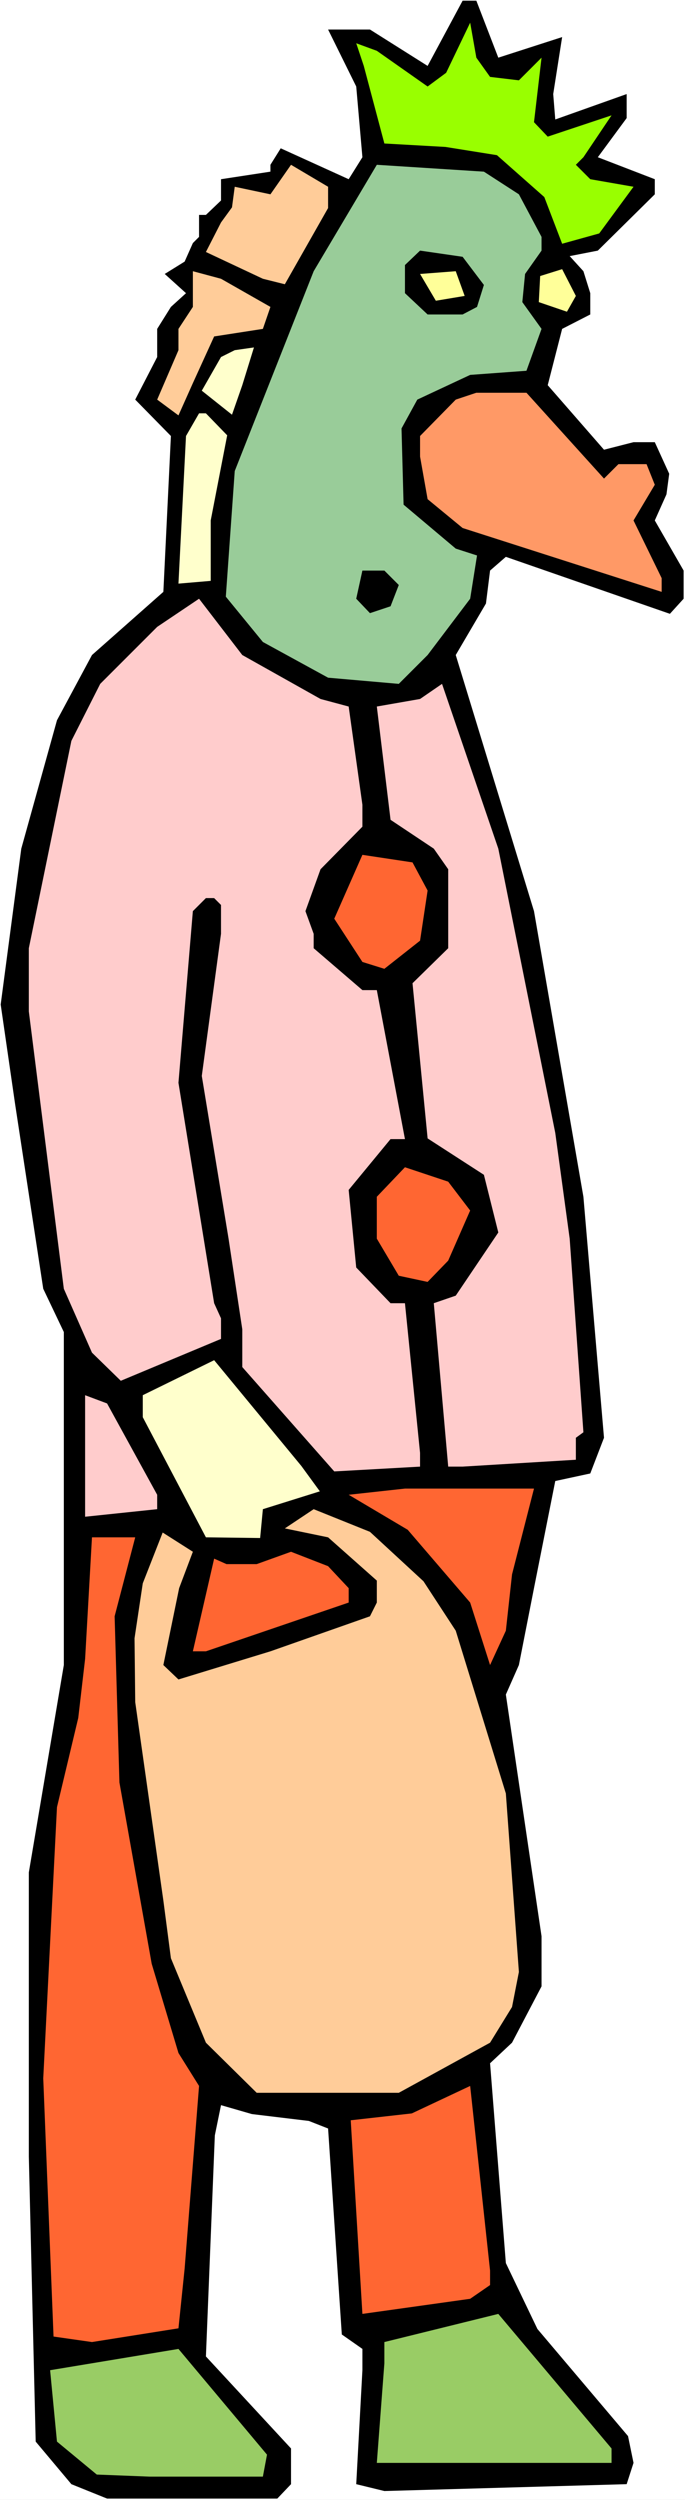 <?xml version="1.0" encoding="UTF-8" standalone="no"?>
<svg
   version="1.0"
   width="42.668mm"
   height="155.668mm"
   id="svg26"
   sodipodi:docname="Costume - Goblin.wmf"
   xmlns:inkscape="http://www.inkscape.org/namespaces/inkscape"
   xmlns:sodipodi="http://sodipodi.sourceforge.net/DTD/sodipodi-0.dtd"
   xmlns="http://www.w3.org/2000/svg"
   xmlns:svg="http://www.w3.org/2000/svg">
  <rect width="100%" height="100%" fill="#333333" stroke="none"/>
  <sodipodi:namedview
     id="namedview26"
     pagecolor="#ffffff"
     bordercolor="#000000"
     borderopacity="0.25"
     inkscape:showpageshadow="2"
     inkscape:pageopacity="0.0"
     inkscape:pagecheckerboard="0"
     inkscape:deskcolor="#d1d1d1"
     inkscape:document-units="mm" />
  <defs
     id="defs1">
    <pattern
       id="WMFhbasepattern"
       patternUnits="userSpaceOnUse"
       width="6"
       height="6"
       x="0"
       y="0" />
  </defs>
  <path
     style="fill:#ffffff;fill-opacity:1;fill-rule:evenodd;stroke:none"
     d="M 0,588.353 H 161.264 V 0 H 0 Z"
     id="path1" />
  <path
     style="fill:#000000;fill-opacity:1;fill-rule:evenodd;stroke:none"
     d="m 117.312,13.574 15.028,-4.848 -2.101,13.412 0.485,5.979 16.805,-5.979 v 5.656 l -6.787,9.211 13.412,5.171 v 3.555 l -13.412,13.25 -6.625,1.293 3.232,3.555 1.616,5.171 v 5.009 l -6.625,3.393 -3.393,13.25 13.25,15.19 6.948,-1.778 h 5.009 l 3.393,7.433 -0.646,4.848 -2.747,6.14 6.787,11.796 v 6.625 l -3.232,3.555 -38.619,-13.412 -3.717,3.232 -0.97,7.756 -7.11,12.119 18.421,60.273 11.634,67.222 4.848,56.718 -3.232,8.403 -8.241,1.778 -5.009,25.208 -3.555,18.098 -3.07,6.948 8.403,56.88 v 11.796 l -6.948,13.25 -5.171,4.848 3.717,47.023 7.433,15.513 21.33,25.208 1.293,6.302 -1.616,5.009 -57.04,1.616 -6.625,-1.616 1.454,-26.824 v -5.009 l -4.848,-3.393 -3.232,-48.477 -4.524,-1.778 -13.412,-1.616 -7.271,-2.101 -1.454,7.11 -2.101,52.032 20.037,21.653 v 8.403 l -3.232,3.393 H 25.208 L 16.805,584.637 8.403,574.618 6.787,507.558 v -66.899 l 8.241,-48.801 v -78.372 l -4.848,-10.18 -6.625,-43.468 -3.393,-23.431 4.848,-36.681 8.403,-30.218 8.241,-15.351 16.805,-14.866 1.777,-36.681 -8.403,-8.564 5.171,-10.019 v -6.625 l 3.232,-5.171 3.555,-3.232 -5.009,-4.525 4.686,-2.909 1.939,-4.363 1.454,-1.454 V 50.578 h 1.616 l 3.555,-3.393 v -5.009 l 11.634,-1.778 v -1.616 l 2.424,-3.878 15.997,7.272 3.232,-5.171 -1.454,-16.644 -6.625,-13.412 h 9.857 l 13.573,8.564 8.241,-15.351 h 3.232 z"
     id="path2" />
  <path
     style="fill:#99ff00;fill-opacity:1;fill-rule:evenodd;stroke:none"
     d="m 115.373,18.098 6.787,0.808 5.332,-5.333 -1.777,15.19 3.232,3.393 15.028,-5.009 -6.625,9.857 -1.777,1.778 3.393,3.393 10.18,1.778 -8.079,10.988 -8.726,2.424 -4.201,-10.988 -11.15,-9.857 -12.119,-1.939 -14.381,-0.808 -4.848,-18.26 -1.777,-5.333 4.848,1.778 11.957,8.403 4.363,-3.232 5.656,-11.796 1.454,8.241 z"
     id="path3" />
  <path
     style="fill:#ffcc99;fill-opacity:1;fill-rule:evenodd;stroke:none"
     d="M 77.239,48.962 67.059,66.899 61.888,65.606 48.476,59.304 l 3.555,-6.948 2.585,-3.555 0.646,-4.848 8.403,1.778 4.848,-6.948 8.726,5.171 z"
     id="path4" />
  <path
     style="fill:#99cc99;fill-opacity:1;fill-rule:evenodd;stroke:none"
     d="m 122.16,45.73 5.332,10.019 v 3.232 l -3.878,5.494 -0.646,6.625 4.524,6.302 -3.555,9.857 -13.25,0.97 -12.442,5.817 -3.717,6.787 0.485,17.937 12.281,10.342 5.009,1.616 -1.616,10.18 -10.018,13.25 -6.787,6.787 -16.643,-1.454 -15.351,-8.403 -8.726,-10.665 2.101,-29.571 18.583,-47.023 14.866,-25.047 25.208,1.616 z"
     id="path5" />
  <path
     style="fill:#000000;fill-opacity:1;fill-rule:evenodd;stroke:none"
     d="m 113.919,67.06 -1.616,5.171 -3.393,1.778 h -8.241 l -5.332,-5.009 v -6.625 l 3.555,-3.393 10.018,1.454 z"
     id="path6" />
  <path
     style="fill:#ffcc99;fill-opacity:1;fill-rule:evenodd;stroke:none"
     d="m 63.665,72.231 -1.777,5.171 -11.473,1.778 -5.009,10.988 -3.393,7.595 -5.009,-3.717 5.009,-11.635 V 77.402 L 45.406,72.231 v -8.403 l 6.625,1.778 z"
     id="path7" />
  <path
     style="fill:#ffff99;fill-opacity:1;fill-rule:evenodd;stroke:none"
     d="m 109.395,69.646 -6.787,1.131 -3.717,-6.302 8.403,-0.646 z"
     id="path8" />
  <path
     style="fill:#ffff99;fill-opacity:1;fill-rule:evenodd;stroke:none"
     d="m 135.572,69.646 -2.101,3.717 -6.625,-2.262 0.323,-6.14 5.171,-1.616 z"
     id="path9" />
  <path
     style="fill:#ffffcc;fill-opacity:1;fill-rule:evenodd;stroke:none"
     d="m 57.04,90.653 -2.424,6.948 -7.11,-5.656 4.524,-7.918 3.232,-1.616 4.524,-0.646 z"
     id="path10" />
  <path
     style="fill:#ff9966;fill-opacity:1;fill-rule:evenodd;stroke:none"
     d="m 142.197,112.629 3.393,-3.393 h 6.625 l 1.939,4.848 -5.009,8.403 6.625,13.574 v 3.232 l -46.86,-15.028 -8.241,-6.787 -1.777,-10.019 v -4.848 l 8.403,-8.564 4.848,-1.616 h 11.796 z"
     id="path11" />
  <path
     style="fill:#ffffcc;fill-opacity:1;fill-rule:evenodd;stroke:none"
     d="m 53.485,102.449 -3.878,20.037 v 14.22 l -7.595,0.646 1.777,-34.742 3.07,-5.333 h 1.616 z"
     id="path12" />
  <path
     style="fill:#000000;fill-opacity:1;fill-rule:evenodd;stroke:none"
     d="m 93.882,137.676 -1.939,5.009 -4.848,1.616 -3.232,-3.393 1.454,-6.625 h 5.171 z"
     id="path13" />
  <path
     style="fill:#ffcccc;fill-opacity:1;fill-rule:evenodd;stroke:none"
     d="m 75.461,164.5 6.625,1.778 3.232,23.108 v 5.171 l -9.857,10.019 -3.555,9.857 1.939,5.333 v 3.393 l 11.473,9.857 h 3.393 l 6.625,35.065 h -3.393 l -9.857,11.958 1.777,18.26 8.079,8.403 h 3.393 l 3.555,35.227 v 3.232 L 78.693,346.29 57.04,321.728 v -8.888 l -3.232,-21.33 -6.302,-38.297 4.524,-33.449 v -6.787 l -1.616,-1.616 h -1.939 l -3.07,3.07 -3.393,40.398 8.403,51.871 1.616,3.555 v 4.848 l -23.592,9.857 -6.787,-6.625 -6.625,-15.028 -8.241,-65.283 v -14.866 l 10.018,-48.801 6.787,-13.412 13.412,-13.412 9.857,-6.625 10.18,13.25 z"
     id="path14" />
  <path
     style="fill:#ffcccc;fill-opacity:1;fill-rule:evenodd;stroke:none"
     d="m 130.724,266.625 3.393,24.885 3.232,45.569 -1.777,1.293 v 5.171 l -26.662,1.616 h -3.393 l -3.393,-38.459 5.171,-1.778 10.018,-14.866 -3.393,-13.574 -13.25,-8.564 -3.555,-36.52 8.403,-8.241 v -18.583 l -3.393,-4.848 -10.18,-6.787 -3.232,-26.663 10.18,-1.778 5.171,-3.555 13.25,38.782 z"
     id="path15" />
  <path
     style="fill:#ff6632;fill-opacity:1;fill-rule:evenodd;stroke:none"
     d="m 100.669,209.584 -1.777,11.796 -8.403,6.625 -5.171,-1.616 -6.625,-10.18 6.625,-15.028 11.796,1.778 z"
     id="path16" />
  <path
     style="fill:#ff6632;fill-opacity:1;fill-rule:evenodd;stroke:none"
     d="m 110.687,284.885 -5.171,11.796 -4.848,5.009 -6.787,-1.454 -5.171,-8.726 v -9.857 l 6.625,-6.948 10.18,3.393 z"
     id="path17" />
  <path
     style="fill:#ffffcc;fill-opacity:1;fill-rule:evenodd;stroke:none"
     d="m 75.3,350.976 -13.412,4.201 -0.646,6.787 -12.765,-0.162 -14.866,-28.278 v -5.171 l 16.805,-8.241 20.522,24.885 z"
     id="path18" />
  <path
     style="fill:#ffcccc;fill-opacity:1;fill-rule:evenodd;stroke:none"
     d="m 37.003,351.784 v 3.393 l -16.967,1.778 v -28.602 l 5.171,1.939 z"
     id="path19" />
  <path
     style="fill:#ff6632;fill-opacity:1;fill-rule:evenodd;stroke:none"
     d="m 120.544,370.528 -1.454,13.25 -3.717,8.08 -4.686,-14.705 -14.704,-17.129 -13.897,-8.241 13.25,-1.454 h 30.378 z"
     id="path20" />
  <path
     style="fill:#ffcc99;fill-opacity:1;fill-rule:evenodd;stroke:none"
     d="m 99.699,372.144 7.595,11.635 11.796,38.297 3.07,42.014 -1.616,8.241 -5.171,8.403 -21.491,11.796 H 60.434 l -11.957,-11.796 -8.241,-19.876 -1.777,-13.574 -6.625,-46.7 -0.162,-15.028 1.939,-12.927 4.686,-11.958 7.11,4.525 -3.232,8.564 -3.717,18.098 3.555,3.393 21.653,-6.625 23.43,-8.241 1.616,-3.232 v -5.171 l -11.473,-10.18 -10.18,-2.101 6.787,-4.525 13.25,5.332 z"
     id="path21" />
  <path
     style="fill:#ff6632;fill-opacity:1;fill-rule:evenodd;stroke:none"
     d="m 26.985,380.385 1.131,39.105 7.595,42.66 6.302,21.007 4.848,7.756 -3.393,42.983 -1.454,14.058 -20.36,3.232 -9.049,-1.293 -2.424,-60.758 3.232,-63.828 5.009,-21.007 1.616,-13.897 1.616,-28.602 h 10.18 z"
     id="path22" />
  <path
     style="fill:#ff6632;fill-opacity:1;fill-rule:evenodd;stroke:none"
     d="m 68.513,365.196 8.726,3.393 4.848,5.171 v 3.393 L 48.476,388.627 H 45.406 l 5.009,-21.815 2.909,1.293 h 7.11 z"
     id="path23" />
  <path
     style="fill:#ff6632;fill-opacity:1;fill-rule:evenodd;stroke:none"
     d="m 115.373,534.382 v 3.393 l -4.686,3.232 -25.369,3.555 -2.747,-45.569 14.381,-1.616 13.735,-6.464 z"
     id="path24" />
  <path
     style="fill:#99cc65;fill-opacity:1;fill-rule:evenodd;stroke:none"
     d="M 143.974,579.627 H 88.711 l 1.777,-23.431 v -5.009 l 26.823,-6.625 26.662,31.672 z"
     id="path25" />
  <path
     style="fill:#99cc65;fill-opacity:1;fill-rule:evenodd;stroke:none"
     d="M 61.888,582.859 H 35.226 l -12.442,-0.485 -9.372,-7.756 -1.616,-16.805 30.217,-5.009 20.845,24.885 z"
     id="path26" />
</svg>
